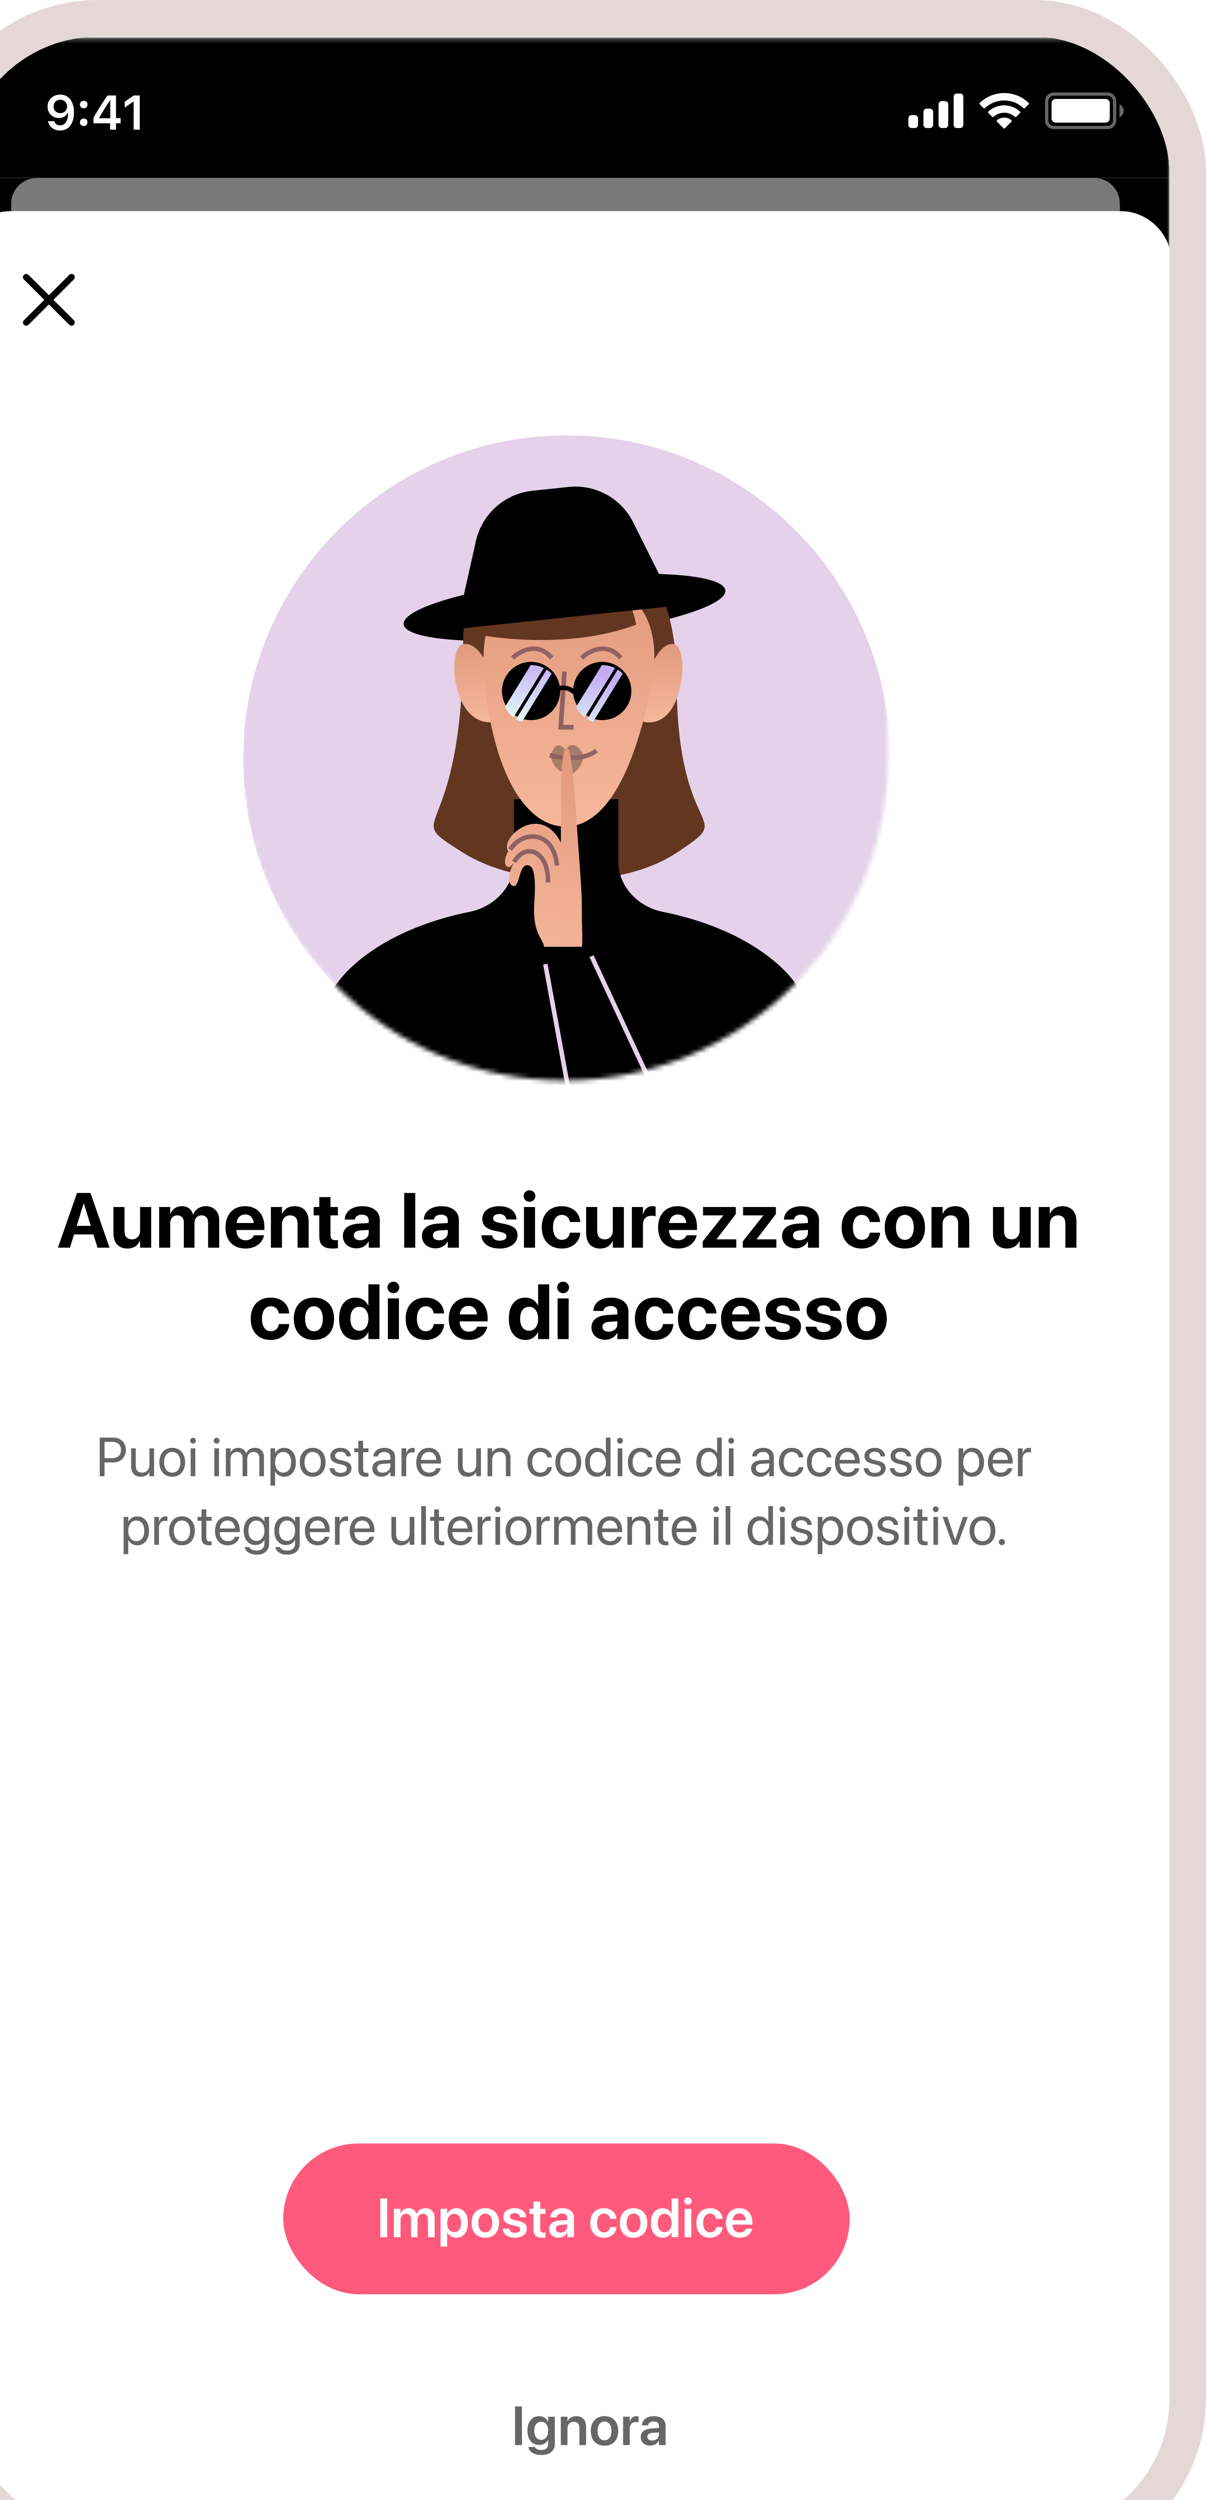 <?xml version="1.0" encoding="utf-8"?>
<svg xmlns="http://www.w3.org/2000/svg" fill="none" height="547" viewBox="0 0 264 547" width="264">
<g filter="url(#filter0_d_119_86664)">
<g clip-path="url(#clip0_119_86664)">
<rect fill="#F5F5F5" height="546.28" rx="29.457" width="264"/>
<mask height="576" id="mask0_119_86664" maskUnits="userSpaceOnUse" style="mask-type:luminance" width="267" x="-2" y="0">
<path d="M255.844 0.132H7.329C2.637 0.132 -1.167 3.936 -1.167 8.629V566.549C-1.167 571.242 2.637 575.045 7.329 575.045H255.844C260.537 575.045 264.341 571.242 264.341 566.549V8.629C264.341 3.936 260.537 0.132 255.844 0.132Z" fill="white"/>
</mask>
<g mask="url(#mask0_119_86664)">
<path d="M255.844 0.132H7.329C2.637 0.132 -1.167 3.936 -1.167 8.629V566.549C-1.167 571.242 2.637 575.045 7.329 575.045H255.844C260.537 575.045 264.341 571.242 264.341 566.549V8.629C264.341 3.936 260.537 0.132 255.844 0.132Z" fill="white"/>
<mask height="143" id="mask1_119_86664" maskUnits="userSpaceOnUse" style="mask-type:luminance" width="143" x="60" y="86">
<path d="M60.785 86.801H202.39V157.602C202.39 196.706 170.69 228.405 131.587 228.405C92.484 228.405 60.785 196.706 60.785 157.602V86.801Z" fill="white"/>
</mask>
<g mask="url(#mask1_119_86664)">
<path d="M132.043 228.86C171.146 228.86 202.845 197.161 202.845 158.058C202.845 118.955 171.146 87.256 132.043 87.256C92.94 87.256 61.241 118.955 61.241 158.058C61.241 197.161 92.94 228.86 132.043 228.86Z" fill="#E5D1EA"/>
<path d="M132.232 131.223C151.676 129.173 167.142 124.674 166.777 121.173C166.412 117.673 150.354 116.497 130.91 118.548C111.466 120.598 96 125.097 96.365 128.598C96.73 132.098 112.788 133.273 132.232 131.223Z" fill="black"/>
<path d="M109.387 132.215C109.387 178.236 94.872 169.387 109.386 178.591C121.069 186 143.372 186.991 156.115 178.591C169.922 169.49 156.115 176.821 156.115 140.711C156.115 121.739 148.084 107.833 134.334 107.833C116.113 107.833 109.386 121.224 109.387 132.215Z" fill="#633620"/>
<path d="M60.533 261.429C64.027 246.526 73.768 214.132 84.784 203.75C92.23 196.731 102.601 193.146 110.804 191.516C116.153 190.455 120.542 185.992 120.542 180.537V166.877H143.354V180.537C143.354 185.992 147.744 190.455 153.094 191.517C161.297 193.146 171.667 196.731 179.113 203.75C190.13 214.132 199.87 246.526 203.364 261.429" fill="black"/>
<path d="M109.234 132.995C112.002 132.235 114.281 136.228 115.074 138.319L116.805 149.916C106.853 151.818 105.772 133.946 109.234 132.995Z" fill="url(#paint0_linear_119_86664)"/>
<path d="M155.719 132.995C153.181 132.235 151.093 136.228 150.366 138.319L148.779 149.916C157.9 151.818 158.892 133.946 155.719 132.995Z" fill="url(#paint1_linear_119_86664)"/>
<path d="M113.889 137.462C113.005 120.401 126.331 118.188 133.104 119.213C147.462 118.114 152.984 128.228 150.775 140.761C149.018 150.732 143.707 172.861 131.78 172.861C122.241 172.861 114.993 158.789 113.889 137.462Z" fill="url(#paint2_linear_119_86664)"/>
<path d="M124.589 143.34C125.467 143.34 126.18 142.447 126.18 141.345C126.18 140.244 125.467 139.351 124.589 139.351C123.71 139.351 122.997 140.244 122.997 141.345C122.997 142.447 123.71 143.34 124.589 143.34Z" fill="black"/>
<path d="M139.706 143.34C140.585 143.34 141.297 142.447 141.297 141.345C141.297 140.244 140.585 139.351 139.706 139.351C138.827 139.351 138.114 140.244 138.114 141.345C138.114 142.447 138.827 143.34 139.706 143.34Z" fill="black"/>
<path d="M131.552 138.951L130.756 151.119H133.541" stroke="#906161" stroke-width="0.987"/>
<g opacity="0.3" style="mix-blend-mode:multiply">
<path d="M135.867 157.401C133.533 152.965 131.746 156.042 131.746 156.042C129.457 153.208 128.509 157.493 128.509 157.493C128.509 157.493 128.94 159.339 130.043 160.256C130.045 160.256 133.965 164.108 135.867 157.401Z" fill="black"/>
</g>
<path d="M128.357 157.254C130.53 157.873 135.612 158.541 138.564 156.255" stroke="#906161" stroke-width="0.987"/>
<path d="M120.213 135.959C121.804 134.429 125.742 132.288 128.766 135.959" stroke="#906161" stroke-width="0.987"/>
<path d="M135.331 135.959C136.922 134.429 140.861 132.288 143.885 135.959" stroke="#906161" stroke-width="0.987"/>
<path d="M147.268 128.675C131.337 134.693 112.219 130.799 112.219 130.799C112.219 130.799 111.192 119.369 122.841 115.576C138.062 110.62 145.498 119.47 147.268 128.675Z" fill="#633620"/>
<path d="M131.55 138.951L130.754 151.119H133.539" stroke="#906161" stroke-width="0.987"/>
<path clip-rule="evenodd" d="M124.256 149.562C127.775 149.562 130.628 146.709 130.628 143.19C130.628 139.67 127.775 136.818 124.256 136.818C120.736 136.818 117.884 139.67 117.884 143.19C117.884 146.709 120.736 149.562 124.256 149.562ZM139.832 149.562C143.351 149.562 146.204 146.709 146.204 143.19C146.204 139.67 143.351 136.818 139.832 136.818C136.313 136.818 133.459 139.67 133.459 143.19C133.459 146.709 136.313 149.562 139.832 149.562Z" fill="black" fill-rule="evenodd"/>
<path d="M128.505 143.898C129.377 142.829 131.729 141.334 134.168 143.898" stroke="black" stroke-width="0.987"/>
<path clip-rule="evenodd" d="M139.832 137.526C140.834 137.526 141.781 137.757 142.624 138.168L135.973 148.968C135.186 148.369 134.543 147.59 134.104 146.693L139.75 137.527C139.777 137.526 139.805 137.526 139.832 137.526ZM136.549 149.361C136.948 149.6 137.375 149.798 137.823 149.948L144.329 139.383C143.997 139.053 143.63 138.759 143.233 138.508L136.549 149.361ZM124.256 137.526C125.258 137.526 126.205 137.757 127.048 138.168L120.397 148.97C119.61 148.369 118.966 147.591 118.528 146.693L124.173 137.527C124.201 137.526 124.228 137.526 124.256 137.526ZM120.973 149.361C121.371 149.6 121.798 149.799 122.247 149.948L128.752 139.384C128.421 139.053 128.053 138.759 127.657 138.508L120.973 149.361Z" fill="url(#paint3_linear_119_86664)" fill-rule="evenodd"/>
<path d="M155.747 124.568L107.869 129.617L112.18 110.384C113.511 104.448 118.48 100.02 124.528 99.382L132.471 98.545C138.336 97.926 143.966 101.008 146.603 106.28L155.747 124.568Z" fill="black"/>
<path d="M127.085 199.157L135.366 199.156C135.584 198.503 135.366 195.016 135.366 190.221C135.366 186.883 134.872 181.178 134.494 175.759C133.737 164.906 133.168 155.159 131.987 155.569C130.571 156.062 130.785 167.941 130.785 176.363C126.208 167.427 117.277 175.403 119.238 178.236C118.402 179.819 118.232 181.434 119.238 181.722C119.587 181.821 119.992 181.398 120.439 180.806C119.372 182.939 118.957 185.433 120.328 185.862C121.862 186.342 121.499 180.605 123.811 181.376C125.774 182.03 124.9 188.95 124.9 191.183C124.9 196.502 126.956 197.53 127.085 199.157Z" fill="url(#paint4_linear_119_86664)"/>
<path d="M127.949 185.08C128.167 178.324 123.154 176.145 120.539 180.591" stroke="#906161" stroke-width="0.987"/>
<path d="M129.911 181.376C129.257 173.748 122.501 173.53 119.668 177.888" stroke="#906161" stroke-width="0.987"/>
<path d="M127.376 202.952L141.46 279.448" stroke="#E5D1EA" stroke-width="0.987"/>
<path d="M137.487 201.208L169.676 270.244" stroke="#E5D1EA" stroke-width="0.987"/>
</g>
<mask height="127" id="mask2_119_86664" maskUnits="userSpaceOnUse" style="mask-type:luminance" width="266" x="-1" y="449">
<path d="M264.618 449.283H-0.89V575.311H264.618V449.283Z" fill="white"/>
</mask>
<g mask="url(#mask2_119_86664)">
<g opacity="0.6" style="mix-blend-mode:darken">
<path d="M264.485 449.284H-0.89V575.498H264.485V449.284Z" fill="white"/>
</g>
</g>
<mask height="78" id="mask3_119_86664" maskUnits="userSpaceOnUse" style="mask-type:luminance" width="266" x="-1" y="0">
<path d="M264.617 0.133H-0.891V77.663H264.617V0.133Z" fill="white"/>
</mask>
<g mask="url(#mask3_119_86664)">
<g opacity="0.6" style="mix-blend-mode:darken">
<path d="M264.481 0.133H-0.891V78.525H264.481V0.133Z" fill="white"/>
</g>
<path clip-rule="evenodd" d="M13.242 52.147C13.519 51.871 13.967 51.871 14.244 52.147L18.699 56.603L23.155 52.147C23.431 51.871 23.88 51.871 24.156 52.147C24.433 52.424 24.433 52.872 24.156 53.149L19.701 57.604L24.156 62.06C24.433 62.336 24.433 62.785 24.156 63.061C23.88 63.337 23.431 63.337 23.155 63.061L18.699 58.605L14.244 63.061C13.967 63.337 13.519 63.337 13.242 63.061C12.966 62.785 12.966 62.336 13.242 62.06L17.698 57.604L13.242 53.149C12.966 52.872 12.966 52.424 13.242 52.147Z" fill="black" fill-rule="evenodd"/>
<path d="M-0.891 30.935H264.484V52.646C264.484 49.722 264.484 48.26 264.215 47.049C263.262 42.75 259.906 39.393 255.607 38.44C254.396 38.172 252.934 38.172 250.009 38.172H13.584C10.659 38.172 9.197 38.172 7.986 38.44C3.688 39.393 0.331 42.75 -0.622 47.049C-0.891 48.26 -0.891 49.722 -0.891 52.646V30.935Z" fill="black"/>
<path d="M10.438 38.486C10.438 36.731 10.438 35.853 10.631 35.133C11.155 33.178 12.682 31.651 14.637 31.127C15.357 30.935 16.235 30.935 17.99 30.935H245.605C247.36 30.935 248.237 30.935 248.957 31.127C250.912 31.651 252.44 33.178 252.963 35.133C253.156 35.853 253.156 36.731 253.156 38.486H10.438Z" fill="#F2F2F2" opacity="0.5"/>
<path d="M264.617 0.133H-0.891V30.934H264.617V0.133Z" fill="black"/>
<path d="M21.154 20.554C20.47 20.554 19.887 20.369 19.407 19.999C18.926 19.626 18.63 19.132 18.52 18.516H19.852C19.939 18.8 20.098 19.024 20.33 19.191C20.565 19.353 20.843 19.434 21.164 19.434C21.711 19.434 22.138 19.194 22.445 18.713C22.753 18.229 22.907 17.559 22.907 16.701H22.86H22.834H22.819C22.642 17.057 22.385 17.334 22.046 17.531C21.707 17.725 21.318 17.821 20.879 17.821C20.167 17.821 19.578 17.586 19.111 17.116C18.648 16.646 18.416 16.051 18.416 15.332C18.416 14.565 18.675 13.936 19.194 13.445C19.716 12.95 20.383 12.703 21.196 12.703C21.742 12.703 22.226 12.829 22.648 13.082C23.069 13.334 23.406 13.7 23.659 14.181C24.011 14.807 24.188 15.595 24.188 16.546C24.188 17.804 23.92 18.788 23.384 19.496C22.848 20.202 22.105 20.554 21.154 20.554ZM20.143 16.349C20.419 16.622 20.772 16.758 21.201 16.758C21.629 16.758 21.984 16.622 22.264 16.349C22.544 16.076 22.684 15.73 22.684 15.312C22.684 14.89 22.542 14.535 22.259 14.248C21.975 13.961 21.624 13.818 21.206 13.818C20.788 13.818 20.437 13.96 20.153 14.243C19.87 14.523 19.728 14.873 19.728 15.291C19.728 15.72 19.866 16.072 20.143 16.349ZM26.324 19.579C26.082 19.579 25.884 19.502 25.728 19.346C25.573 19.191 25.495 18.995 25.495 18.76C25.495 18.521 25.573 18.326 25.728 18.174C25.884 18.018 26.082 17.941 26.324 17.941C26.57 17.941 26.769 18.018 26.921 18.174C27.076 18.326 27.154 18.521 27.154 18.76C27.154 18.995 27.076 19.191 26.921 19.346C26.769 19.502 26.57 19.579 26.324 19.579ZM26.324 15.69C26.082 15.69 25.884 15.614 25.728 15.462C25.573 15.306 25.495 15.111 25.495 14.876C25.495 14.637 25.573 14.442 25.728 14.29C25.884 14.134 26.082 14.057 26.324 14.057C26.57 14.057 26.769 14.134 26.921 14.29C27.076 14.442 27.154 14.637 27.154 14.876C27.154 15.111 27.076 15.306 26.921 15.462C26.769 15.614 26.57 15.69 26.324 15.69ZM32.112 20.373V18.978H28.456V17.785C29.064 16.665 30.081 15.033 31.505 12.89H33.393V17.847H34.404V18.978H33.393V20.373H32.112ZM29.695 17.801V17.878H32.133V13.979H32.06C31.251 15.175 30.463 16.449 29.695 17.801ZM37.256 20.373V14.238H37.168L35.306 15.545V14.259L37.261 12.89H38.594V20.373H37.256Z" fill="white"/>
<path clip-rule="evenodd" d="M218.172 12.465H217.463C217.072 12.465 216.755 12.782 216.755 13.173V19.309C216.755 19.701 217.072 20.017 217.463 20.017H218.172C218.562 20.017 218.879 19.701 218.879 19.309V13.173C218.879 12.782 218.562 12.465 218.172 12.465ZM214.16 14.117H214.868C215.258 14.117 215.575 14.434 215.575 14.825V19.309C215.575 19.7 215.258 20.017 214.868 20.017H214.16C213.768 20.017 213.451 19.7 213.451 19.309V14.825C213.451 14.434 213.768 14.117 214.16 14.117ZM211.562 15.77H210.855C210.464 15.77 210.146 16.087 210.146 16.478V19.31C210.146 19.701 210.464 20.018 210.855 20.018H211.562C211.954 20.018 212.271 19.701 212.271 19.31V16.478C212.271 16.087 211.954 15.77 211.562 15.77ZM208.259 17.186H207.551C207.16 17.186 206.843 17.503 206.843 17.894V19.31C206.843 19.701 207.16 20.018 207.551 20.018H208.259C208.65 20.018 208.967 19.701 208.967 19.31V17.894C208.967 17.503 208.65 17.186 208.259 17.186Z" fill="white" fill-rule="evenodd"/>
<path clip-rule="evenodd" d="M227.827 13.973C229.396 13.973 230.905 14.576 232.042 15.657C232.128 15.74 232.264 15.739 232.349 15.654L233.167 14.828C233.21 14.785 233.234 14.727 233.234 14.666C233.233 14.606 233.209 14.548 233.165 14.505C230.181 11.645 225.473 11.645 222.488 14.505C222.445 14.548 222.421 14.606 222.42 14.666C222.42 14.727 222.444 14.785 222.486 14.828L223.305 15.654C223.39 15.739 223.526 15.74 223.612 15.657C224.749 14.576 226.258 13.973 227.827 13.973ZM227.826 16.66C228.689 16.66 229.52 16.981 230.159 17.559C230.245 17.641 230.381 17.64 230.466 17.555L231.283 16.729C231.326 16.686 231.35 16.627 231.35 16.566C231.349 16.505 231.324 16.447 231.28 16.404C229.334 14.594 226.321 14.594 224.375 16.404C224.33 16.447 224.306 16.505 224.306 16.566C224.305 16.627 224.328 16.686 224.372 16.729L225.189 17.555C225.273 17.64 225.41 17.641 225.496 17.559C226.135 16.981 226.965 16.661 227.826 16.66ZM229.463 18.468C229.465 18.529 229.44 18.588 229.397 18.631L227.983 20.059C227.942 20.101 227.885 20.124 227.826 20.124C227.767 20.124 227.711 20.101 227.669 20.059L226.254 18.631C226.211 18.588 226.187 18.529 226.188 18.468C226.189 18.407 226.216 18.349 226.262 18.308C227.164 17.544 228.487 17.544 229.391 18.308C229.436 18.349 229.462 18.407 229.463 18.468Z" fill="white" fill-rule="evenodd"/>
<path clip-rule="evenodd" d="M238.66 12.938H250.46C251.112 12.938 251.641 13.466 251.641 14.118V18.366C251.641 19.018 251.112 19.546 250.46 19.546H238.66C238.009 19.546 237.48 19.018 237.48 18.366V14.118C237.48 13.466 238.009 12.938 238.66 12.938ZM236.772 14.118C236.772 13.075 237.617 12.23 238.66 12.23H250.46C251.503 12.23 252.349 13.075 252.349 14.118V18.366C252.349 19.409 251.503 20.254 250.46 20.254H238.66C237.617 20.254 236.772 19.409 236.772 18.366V14.118ZM253.997 16.243C253.997 16.861 253.627 17.419 253.058 17.659V14.827C253.627 15.066 253.997 15.624 253.997 16.243Z" fill="white" fill-rule="evenodd" opacity="0.4"/>
<path d="M238.189 14.589C238.189 14.068 238.612 13.646 239.133 13.646H249.989C250.511 13.646 250.933 14.068 250.933 14.589V17.894C250.933 18.415 250.511 18.838 249.989 18.838H239.133C238.612 18.838 238.189 18.415 238.189 17.894V14.589Z" fill="white"/>
</g>
</g>
<path d="M20.676 265L24.86 253.022H27.807L31.982 265H29.351L28.446 262.095H24.212L23.308 265H20.676ZM26.304 255.346L24.793 260.219H27.865L26.354 255.346H26.304ZM35.904 265.183C33.945 265.183 32.833 263.929 32.833 261.846V256.102H35.256V261.339C35.256 262.501 35.804 263.174 36.892 263.174C37.979 263.174 38.668 262.377 38.668 261.215V256.102H41.092V265H38.668V263.531H38.618C38.162 264.552 37.248 265.183 35.904 265.183ZM42.839 265V256.102H45.263V257.596H45.313C45.678 256.583 46.608 255.919 47.803 255.919C49.048 255.919 49.953 256.583 50.252 257.753H50.301C50.7 256.633 51.762 255.919 53.066 255.919C54.809 255.919 55.979 257.123 55.979 258.916V265H53.555V259.521C53.555 258.492 53.041 257.928 52.103 257.928C51.181 257.928 50.575 258.6 50.575 259.588V265H48.243V259.447C48.243 258.492 47.703 257.928 46.807 257.928C45.885 257.928 45.263 258.625 45.263 259.629V265H42.839ZM61.736 265.183C59.013 265.183 57.361 263.415 57.361 260.567V260.559C57.361 257.729 59.029 255.919 61.636 255.919C64.242 255.919 65.878 257.687 65.878 260.376V261.124H59.752C59.776 262.543 60.548 263.373 61.785 263.373C62.781 263.373 63.387 262.825 63.562 262.327L63.578 262.277H65.803L65.778 262.369C65.504 263.68 64.275 265.183 61.736 265.183ZM61.677 257.729C60.681 257.729 59.934 258.393 59.776 259.596H63.553C63.404 258.368 62.682 257.729 61.677 257.729ZM67.301 265V256.102H69.725V257.562H69.775C70.231 256.542 71.144 255.919 72.489 255.919C74.448 255.919 75.56 257.172 75.56 259.256V265H73.136V259.754C73.136 258.592 72.589 257.928 71.501 257.928C70.414 257.928 69.725 258.725 69.725 259.887V265H67.301ZM80.802 265.183C78.826 265.183 77.897 264.419 77.897 262.51V257.928H76.66V256.102H77.897V253.927H80.346V256.102H81.972V257.928H80.346V262.244C80.346 263.074 80.719 263.356 81.45 263.356C81.665 263.356 81.823 263.332 81.972 263.315V265.091C81.699 265.133 81.308 265.183 80.802 265.183ZM86.044 265.141C84.259 265.141 83.056 264.021 83.056 262.452V262.435C83.056 260.816 84.309 259.87 86.517 259.729L88.717 259.596V259.048C88.717 258.26 88.202 257.77 87.256 257.77C86.351 257.77 85.803 258.193 85.687 258.766L85.67 258.841H83.454L83.462 258.741C83.595 257.098 85.006 255.919 87.355 255.919C89.655 255.919 91.141 257.106 91.141 258.899V265H88.717V263.672H88.667C88.161 264.585 87.214 265.141 86.044 265.141ZM85.454 262.327C85.454 262.983 85.994 263.373 86.832 263.373C87.92 263.373 88.717 262.676 88.717 261.746V261.107L86.882 261.223C85.944 261.281 85.454 261.68 85.454 262.311V262.327ZM96.478 265V253.022H98.901V265H96.478ZM103.355 265.141C101.57 265.141 100.366 264.021 100.366 262.452V262.435C100.366 260.816 101.62 259.87 103.828 259.729L106.027 259.596V259.048C106.027 258.26 105.513 257.77 104.567 257.77C103.662 257.77 103.114 258.193 102.998 258.766L102.981 258.841H100.765L100.773 258.741C100.906 257.098 102.317 255.919 104.666 255.919C106.965 255.919 108.451 257.106 108.451 258.899V265H106.027V263.672H105.978C105.471 264.585 104.525 265.141 103.355 265.141ZM102.765 262.327C102.765 262.983 103.305 263.373 104.143 263.373C105.231 263.373 106.027 262.676 106.027 261.746V261.107L104.193 261.223C103.255 261.281 102.765 261.68 102.765 262.311V262.327ZM117.391 265.183C114.926 265.183 113.556 264.045 113.365 262.36L113.357 262.286H115.722L115.739 262.36C115.897 263.058 116.42 263.464 117.391 263.464C118.304 263.464 118.86 263.107 118.86 262.535V262.526C118.86 262.053 118.561 261.779 117.69 261.588L116.179 261.273C114.452 260.908 113.581 260.044 113.581 258.716V258.708C113.581 257.015 115.042 255.919 117.308 255.919C119.674 255.919 120.993 257.172 121.052 258.733V258.816H118.819L118.81 258.75C118.727 258.11 118.204 257.629 117.308 257.629C116.47 257.629 115.947 258.002 115.947 258.575V258.583C115.947 259.04 116.254 259.339 117.15 259.53L118.661 259.854C120.52 260.244 121.284 260.974 121.284 262.286V262.294C121.284 264.037 119.682 265.183 117.391 265.183ZM123.911 254.956C123.181 254.956 122.616 254.383 122.616 253.694C122.616 253.005 123.181 252.433 123.911 252.433C124.641 252.433 125.206 253.005 125.206 253.694C125.206 254.383 124.641 254.956 123.911 254.956ZM122.699 265V256.102H125.123V265H122.699ZM130.987 265.183C128.273 265.183 126.596 263.415 126.596 260.542V260.534C126.596 257.687 128.298 255.919 130.962 255.919C133.378 255.919 134.914 257.405 135.005 259.331V259.389H132.755L132.739 259.314C132.589 258.467 132 257.82 130.996 257.82C129.809 257.82 129.061 258.841 129.061 260.542V260.551C129.061 262.294 129.809 263.282 131.004 263.282C131.975 263.282 132.581 262.684 132.747 261.788L132.755 261.713H135.013V261.763C134.897 263.705 133.361 265.183 130.987 265.183ZM139.383 265.183C137.424 265.183 136.312 263.929 136.312 261.846V256.102H138.736V261.339C138.736 262.501 139.284 263.174 140.371 263.174C141.459 263.174 142.147 262.377 142.147 261.215V256.102H144.571V265H142.147V263.531H142.098C141.641 264.552 140.728 265.183 139.383 265.183ZM146.318 265V256.102H148.742V257.654H148.792C149.058 256.558 149.78 255.919 150.818 255.919C151.083 255.919 151.332 255.96 151.515 256.01V258.144C151.316 258.061 150.984 258.011 150.635 258.011C149.44 258.011 148.742 258.725 148.742 260.02V265H146.318ZM156.433 265.183C153.71 265.183 152.058 263.415 152.058 260.567V260.559C152.058 257.729 153.727 255.919 156.333 255.919C158.94 255.919 160.575 257.687 160.575 260.376V261.124H154.449C154.474 262.543 155.246 263.373 156.483 263.373C157.479 263.373 158.085 262.825 158.259 262.327L158.276 262.277H160.5L160.475 262.369C160.201 263.68 158.973 265.183 156.433 265.183ZM156.375 257.729C155.379 257.729 154.632 258.393 154.474 259.596H158.251C158.101 258.368 157.379 257.729 156.375 257.729ZM161.832 265V263.622L166.306 257.969V257.928H161.899V256.102H169.079V257.637L164.87 263.124V263.174H169.178V265H161.832ZM170.602 265V263.622L175.076 257.969V257.928H170.668V256.102H177.848V257.637L173.64 263.124V263.174H177.948V265H170.602ZM182.185 265.141C180.401 265.141 179.197 264.021 179.197 262.452V262.435C179.197 260.816 180.451 259.87 182.659 259.729L184.858 259.596V259.048C184.858 258.26 184.344 257.77 183.397 257.77C182.493 257.77 181.945 258.193 181.829 258.766L181.812 258.841H179.596L179.604 258.741C179.737 257.098 181.148 255.919 183.497 255.919C185.796 255.919 187.282 257.106 187.282 258.899V265H184.858V263.672H184.809C184.302 264.585 183.356 265.141 182.185 265.141ZM181.596 262.327C181.596 262.983 182.136 263.373 182.974 263.373C184.061 263.373 184.858 262.676 184.858 261.746V261.107L183.024 261.223C182.086 261.281 181.596 261.68 181.596 262.311V262.327ZM196.629 265.183C193.914 265.183 192.237 263.415 192.237 260.542V260.534C192.237 257.687 193.939 255.919 196.604 255.919C199.019 255.919 200.555 257.405 200.646 259.331V259.389H198.397L198.38 259.314C198.231 258.467 197.641 257.82 196.637 257.82C195.45 257.82 194.703 258.841 194.703 260.542V260.551C194.703 262.294 195.45 263.282 196.645 263.282C197.616 263.282 198.222 262.684 198.388 261.788L198.397 261.713H200.654V261.763C200.538 263.705 199.003 265.183 196.629 265.183ZM206.079 265.183C203.373 265.183 201.671 263.448 201.671 260.551V260.534C201.671 257.67 203.414 255.919 206.07 255.919C208.735 255.919 210.487 257.654 210.487 260.534V260.551C210.487 263.456 208.768 265.183 206.079 265.183ZM206.087 263.282C207.266 263.282 208.021 262.286 208.021 260.551V260.534C208.021 258.816 207.249 257.82 206.07 257.82C204.9 257.82 204.136 258.816 204.136 260.534V260.551C204.136 262.294 204.892 263.282 206.087 263.282ZM211.91 265V256.102H214.334V257.562H214.384C214.84 256.542 215.753 255.919 217.098 255.919C219.057 255.919 220.169 257.172 220.169 259.256V265H217.745V259.754C217.745 258.592 217.198 257.928 216.11 257.928C215.023 257.928 214.334 258.725 214.334 259.887V265H211.91ZM228.445 265.183C226.486 265.183 225.373 263.929 225.373 261.846V256.102H227.797V261.339C227.797 262.501 228.345 263.174 229.433 263.174C230.52 263.174 231.209 262.377 231.209 261.215V256.102H233.633V265H231.209V263.531H231.159C230.703 264.552 229.789 265.183 228.445 265.183ZM235.38 265V256.102H237.804V257.562H237.854C238.31 256.542 239.223 255.919 240.568 255.919C242.527 255.919 243.639 257.172 243.639 259.256V265H241.215V259.754C241.215 258.592 240.667 257.928 239.58 257.928C238.493 257.928 237.804 258.725 237.804 259.887V265H235.38ZM67.274 285.183C64.559 285.183 62.883 283.415 62.883 280.542V280.534C62.883 277.687 64.584 275.919 67.249 275.919C69.664 275.919 71.2 277.405 71.291 279.331V279.389H69.042L69.025 279.314C68.876 278.467 68.287 277.82 67.282 277.82C66.095 277.82 65.348 278.841 65.348 280.542V280.551C65.348 282.294 66.095 283.282 67.29 283.282C68.262 283.282 68.868 282.684 69.034 281.788L69.042 281.713H71.3V281.763C71.183 283.705 69.648 285.183 67.274 285.183ZM76.724 285.183C74.018 285.183 72.316 283.448 72.316 280.551V280.534C72.316 277.67 74.059 275.919 76.716 275.919C79.38 275.919 81.132 277.654 81.132 280.534V280.551C81.132 283.456 79.413 285.183 76.724 285.183ZM76.732 283.282C77.911 283.282 78.666 282.286 78.666 280.551V280.534C78.666 278.816 77.894 277.82 76.716 277.82C75.545 277.82 74.782 278.816 74.782 280.534V280.551C74.782 282.294 75.537 283.282 76.732 283.282ZM85.851 285.183C83.609 285.183 82.231 283.439 82.231 280.551V280.542C82.231 277.646 83.609 275.919 85.851 275.919C87.112 275.919 88.108 276.566 88.59 277.646H88.64V273.022H91.064V285H88.64V283.481H88.59C88.117 284.535 87.137 285.183 85.851 285.183ZM86.664 283.174C87.843 283.174 88.648 282.161 88.648 280.551V280.542C88.648 278.94 87.835 277.928 86.664 277.928C85.46 277.928 84.697 278.916 84.697 280.542V280.551C84.697 282.169 85.452 283.174 86.664 283.174ZM94.114 274.956C93.383 274.956 92.819 274.383 92.819 273.694C92.819 273.005 93.383 272.433 94.114 272.433C94.844 272.433 95.409 273.005 95.409 273.694C95.409 274.383 94.844 274.956 94.114 274.956ZM92.902 285V276.102H95.326V285H92.902ZM101.19 285.183C98.476 285.183 96.799 283.415 96.799 280.542V280.534C96.799 277.687 98.501 275.919 101.165 275.919C103.581 275.919 105.116 277.405 105.208 279.331V279.389H102.958L102.942 279.314C102.792 278.467 102.203 277.82 101.198 277.82C100.011 277.82 99.264 278.841 99.264 280.542V280.551C99.264 282.294 100.011 283.282 101.207 283.282C102.178 283.282 102.784 282.684 102.95 281.788L102.958 281.713H105.216V281.763C105.1 283.705 103.564 285.183 101.19 285.183ZM110.607 285.183C107.885 285.183 106.233 283.415 106.233 280.567V280.559C106.233 277.729 107.901 275.919 110.508 275.919C113.114 275.919 114.749 277.687 114.749 280.376V281.124H108.623C108.648 282.543 109.42 283.373 110.657 283.373C111.653 283.373 112.259 282.825 112.433 282.327L112.45 282.277H114.675L114.65 282.369C114.376 283.68 113.147 285.183 110.607 285.183ZM110.549 277.729C109.553 277.729 108.806 278.393 108.648 279.596H112.425C112.276 278.368 111.553 277.729 110.549 277.729ZM123.008 285.183C120.767 285.183 119.389 283.439 119.389 280.551V280.542C119.389 277.646 120.767 275.919 123.008 275.919C124.27 275.919 125.266 276.566 125.747 277.646H125.797V273.022H128.221V285H125.797V283.481H125.747C125.274 284.535 124.295 285.183 123.008 285.183ZM123.822 283.174C125 283.174 125.806 282.161 125.806 280.551V280.542C125.806 278.94 124.992 277.928 123.822 277.928C122.618 277.928 121.854 278.916 121.854 280.542V280.551C121.854 282.169 122.61 283.174 123.822 283.174ZM131.271 274.956C130.541 274.956 129.977 274.383 129.977 273.694C129.977 273.005 130.541 272.433 131.271 272.433C132.002 272.433 132.566 273.005 132.566 273.694C132.566 274.383 132.002 274.956 131.271 274.956ZM130.06 285V276.102H132.483V285H130.06ZM140.468 285.141C138.684 285.141 137.48 284.021 137.48 282.452V282.435C137.48 280.816 138.734 279.87 140.942 279.729L143.141 279.596V279.048C143.141 278.26 142.627 277.77 141.68 277.77C140.776 277.77 140.228 278.193 140.111 278.766L140.095 278.841H137.879L137.887 278.741C138.02 277.098 139.431 275.919 141.78 275.919C144.079 275.919 145.565 277.106 145.565 278.899V285H143.141V283.672H143.091C142.585 284.585 141.639 285.141 140.468 285.141ZM139.879 282.327C139.879 282.983 140.419 283.373 141.257 283.373C142.344 283.373 143.141 282.676 143.141 281.746V281.107L141.307 281.223C140.369 281.281 139.879 281.68 139.879 282.311V282.327ZM151.371 285.183C148.657 285.183 146.98 283.415 146.98 280.542V280.534C146.98 277.687 148.682 275.919 151.346 275.919C153.762 275.919 155.298 277.405 155.389 279.331V279.389H153.139L153.123 279.314C152.973 278.467 152.384 277.82 151.38 277.82C150.193 277.82 149.446 278.841 149.446 280.542V280.551C149.446 282.294 150.193 283.282 151.388 283.282C152.359 283.282 152.965 282.684 153.131 281.788L153.139 281.713H155.397V281.763C155.281 283.705 153.745 285.183 151.371 285.183ZM160.805 285.183C158.091 285.183 156.414 283.415 156.414 280.542V280.534C156.414 277.687 158.116 275.919 160.78 275.919C163.196 275.919 164.731 277.405 164.823 279.331V279.389H162.573L162.556 279.314C162.407 278.467 161.818 277.82 160.813 277.82C159.626 277.82 158.879 278.841 158.879 280.542V280.551C158.879 282.294 159.626 283.282 160.822 283.282C161.793 283.282 162.399 282.684 162.565 281.788L162.573 281.713H164.831V281.763C164.715 283.705 163.179 285.183 160.805 285.183ZM170.222 285.183C167.499 285.183 165.848 283.415 165.848 280.567V280.559C165.848 277.729 167.516 275.919 170.122 275.919C172.729 275.919 174.364 277.687 174.364 280.376V281.124H168.238C168.263 282.543 169.035 283.373 170.272 283.373C171.268 283.373 171.874 282.825 172.048 282.327L172.065 282.277H174.289L174.265 282.369C173.991 283.68 172.762 285.183 170.222 285.183ZM170.164 277.729C169.168 277.729 168.421 278.393 168.263 279.596H172.04C171.891 278.368 171.168 277.729 170.164 277.729ZM179.448 285.183C176.983 285.183 175.613 284.045 175.422 282.36L175.414 282.286H177.78L177.796 282.36C177.954 283.058 178.477 283.464 179.448 283.464C180.361 283.464 180.917 283.107 180.917 282.535V282.526C180.917 282.053 180.619 281.779 179.747 281.588L178.236 281.273C176.51 280.908 175.638 280.044 175.638 278.716V278.708C175.638 277.015 177.099 275.919 179.365 275.919C181.731 275.919 183.051 277.172 183.109 278.733V278.816H180.876L180.868 278.75C180.785 278.11 180.262 277.629 179.365 277.629C178.527 277.629 178.004 278.002 178.004 278.575V278.583C178.004 279.04 178.311 279.339 179.207 279.53L180.718 279.854C182.578 280.244 183.341 280.974 183.341 282.286V282.294C183.341 284.037 181.739 285.183 179.448 285.183ZM188.367 285.183C185.902 285.183 184.532 284.045 184.341 282.36L184.333 282.286H186.699L186.715 282.36C186.873 283.058 187.396 283.464 188.367 283.464C189.28 283.464 189.836 283.107 189.836 282.535V282.526C189.836 282.053 189.538 281.779 188.666 281.588L187.155 281.273C185.429 280.908 184.557 280.044 184.557 278.716V278.708C184.557 277.015 186.018 275.919 188.284 275.919C190.65 275.919 191.97 277.172 192.028 278.733V278.816H189.795L189.787 278.75C189.704 278.11 189.181 277.629 188.284 277.629C187.446 277.629 186.923 278.002 186.923 278.575V278.583C186.923 279.04 187.23 279.339 188.127 279.53L189.637 279.854C191.497 280.244 192.26 280.974 192.26 282.286V282.294C192.26 284.037 190.658 285.183 188.367 285.183ZM197.71 285.183C195.004 285.183 193.302 283.448 193.302 280.551V280.534C193.302 277.67 195.045 275.919 197.701 275.919C200.366 275.919 202.117 277.654 202.117 280.534V280.551C202.117 283.456 200.399 285.183 197.71 285.183ZM197.718 283.282C198.897 283.282 199.652 282.286 199.652 280.551V280.534C199.652 278.816 198.88 277.82 197.701 277.82C196.531 277.82 195.767 278.816 195.767 280.534V280.551C195.767 282.294 196.523 283.282 197.718 283.282Z" fill="black"/>
<path d="M29.832 315V306.545H32.844C34.431 306.545 35.556 307.641 35.556 309.246V309.258C35.556 310.863 34.431 311.982 32.844 311.982H30.887V315H29.832ZM32.574 307.482H30.887V311.045H32.574C33.781 311.045 34.478 310.383 34.478 309.27V309.258C34.478 308.145 33.781 307.482 32.574 307.482ZM38.811 315.117C37.475 315.117 36.702 314.25 36.702 312.861V308.906H37.721V312.68C37.721 313.67 38.184 314.215 39.122 314.215C40.083 314.215 40.71 313.529 40.71 312.492V308.906H41.729V315H40.71V314.133H40.686C40.358 314.701 39.737 315.117 38.811 315.117ZM45.705 315.117C44.011 315.117 42.88 313.893 42.88 311.953V311.941C42.88 310.002 44.017 308.789 45.699 308.789C47.38 308.789 48.523 309.996 48.523 311.941V311.953C48.523 313.898 47.386 315.117 45.705 315.117ZM45.711 314.215C46.783 314.215 47.48 313.383 47.48 311.953V311.941C47.48 310.512 46.777 309.691 45.699 309.691C44.638 309.691 43.923 310.518 43.923 311.941V311.953C43.923 313.389 44.632 314.215 45.711 314.215ZM50.248 307.875C49.897 307.875 49.61 307.588 49.61 307.236C49.61 306.879 49.897 306.598 50.248 306.598C50.606 306.598 50.887 306.879 50.887 307.236C50.887 307.588 50.606 307.875 50.248 307.875ZM49.739 315V308.906H50.758V315H49.739ZM55.422 307.875C55.071 307.875 54.783 307.588 54.783 307.236C54.783 306.879 55.071 306.598 55.422 306.598C55.779 306.598 56.061 306.879 56.061 307.236C56.061 307.588 55.779 307.875 55.422 307.875ZM54.912 315V308.906H55.932V315H54.912ZM57.441 315V308.906H58.46V309.797H58.483C58.759 309.193 59.368 308.789 60.153 308.789C60.986 308.789 61.601 309.217 61.864 309.961H61.888C62.228 309.229 62.943 308.789 63.798 308.789C65.005 308.789 65.784 309.58 65.784 310.793V315H64.765V311.027C64.765 310.189 64.302 309.691 63.499 309.691C62.691 309.691 62.122 310.295 62.122 311.127V315H61.103V310.916C61.103 310.178 60.611 309.691 59.855 309.691C59.046 309.691 58.46 310.33 58.46 311.18V315H57.441ZM67.205 317.051V308.906H68.225V309.938H68.248C68.629 309.229 69.309 308.789 70.182 308.789C71.74 308.789 72.772 310.031 72.772 311.953V311.959C72.772 313.881 71.728 315.117 70.199 315.117C69.338 315.117 68.629 314.684 68.248 313.98H68.225V317.051H67.205ZM69.982 314.215C71.061 314.215 71.728 313.348 71.728 311.959V311.953C71.728 310.553 71.061 309.691 69.982 309.691C68.951 309.691 68.219 310.588 68.219 311.953V311.959C68.219 313.318 68.957 314.215 69.982 314.215ZM76.448 315.117C74.755 315.117 73.624 313.893 73.624 311.953V311.941C73.624 310.002 74.761 308.789 76.442 308.789C78.124 308.789 79.266 309.996 79.266 311.941V311.953C79.266 313.898 78.13 315.117 76.448 315.117ZM76.454 314.215C77.526 314.215 78.224 313.383 78.224 311.953V311.941C78.224 310.512 77.52 309.691 76.442 309.691C75.382 309.691 74.667 310.518 74.667 311.941V311.953C74.667 313.389 75.376 314.215 76.454 314.215ZM82.58 315.117C81.144 315.117 80.277 314.385 80.154 313.295L80.148 313.242H81.168L81.18 313.301C81.302 313.91 81.754 314.268 82.586 314.268C83.412 314.268 83.904 313.922 83.904 313.371V313.365C83.904 312.926 83.676 312.68 82.984 312.51L82.017 312.275C80.869 312 80.312 311.467 80.312 310.588V310.582C80.312 309.533 81.232 308.789 82.551 308.789C83.886 308.789 84.736 309.568 84.812 310.588L84.818 310.664H83.846L83.84 310.623C83.758 310.031 83.306 309.639 82.551 309.639C81.812 309.639 81.355 309.996 81.355 310.535V310.541C81.355 310.957 81.631 311.244 82.305 311.408L83.271 311.643C84.502 311.941 84.947 312.428 84.947 313.295V313.301C84.947 314.367 83.939 315.117 82.58 315.117ZM88.108 315.117C86.989 315.117 86.438 314.613 86.438 313.447V309.75H85.547V308.906H86.438V307.26H87.493V308.906H88.653V309.75H87.493V313.441C87.493 314.092 87.78 314.273 88.325 314.273C88.448 314.273 88.565 314.256 88.653 314.25V315.076C88.524 315.094 88.307 315.117 88.108 315.117ZM91.533 315.117C90.32 315.117 89.505 314.385 89.505 313.277V313.266C89.505 312.229 90.314 311.578 91.714 311.496L93.46 311.396V310.887C93.46 310.143 92.974 309.691 92.124 309.691C91.339 309.691 90.847 310.066 90.73 310.611L90.718 310.664H89.734L89.74 310.6C89.828 309.598 90.701 308.789 92.136 308.789C93.578 308.789 94.48 309.568 94.48 310.787V315H93.46V314.01H93.437C93.08 314.678 92.347 315.117 91.533 315.117ZM90.548 313.277C90.548 313.863 91.029 314.232 91.761 314.232C92.722 314.232 93.46 313.57 93.46 312.686V312.188L91.832 312.287C91.017 312.334 90.548 312.697 90.548 313.266V313.277ZM95.895 315V308.906H96.915V309.938H96.938C97.143 309.234 97.67 308.789 98.356 308.789C98.532 308.789 98.684 308.818 98.766 308.83V309.82C98.684 309.791 98.467 309.762 98.221 309.762C97.43 309.762 96.915 310.312 96.915 311.238V315H95.895ZM101.933 315.117C100.181 315.117 99.126 313.893 99.126 311.977V311.971C99.126 310.084 100.204 308.789 101.868 308.789C103.533 308.789 104.546 310.025 104.546 311.854V312.229H100.158C100.181 313.482 100.872 314.215 101.956 314.215C102.73 314.215 103.275 313.828 103.45 313.307L103.468 313.254H104.47L104.458 313.312C104.259 314.32 103.263 315.117 101.933 315.117ZM101.863 309.691C100.978 309.691 100.286 310.295 100.175 311.432H103.509C103.409 310.248 102.753 309.691 101.863 309.691ZM110.358 315.117C109.023 315.117 108.249 314.25 108.249 312.861V308.906H109.269V312.68C109.269 313.67 109.731 314.215 110.669 314.215C111.63 314.215 112.257 313.529 112.257 312.492V308.906H113.276V315H112.257V314.133H112.233C111.905 314.701 111.284 315.117 110.358 315.117ZM114.726 315V308.906H115.746V309.773H115.769C116.098 309.205 116.719 308.789 117.644 308.789C118.98 308.789 119.754 309.656 119.754 311.045V315H118.734V311.227C118.734 310.236 118.271 309.691 117.334 309.691C116.373 309.691 115.746 310.377 115.746 311.414V315H114.726ZM126.281 315.117C124.552 315.117 123.457 313.887 123.457 311.947V311.941C123.457 310.02 124.576 308.789 126.269 308.789C127.787 308.789 128.683 309.797 128.812 310.84L128.818 310.887H127.822L127.81 310.84C127.658 310.23 127.166 309.691 126.269 309.691C125.209 309.691 124.5 310.57 124.5 311.953V311.959C124.5 313.377 125.226 314.215 126.281 314.215C127.113 314.215 127.646 313.746 127.816 313.066L127.828 313.02H128.83L128.824 313.061C128.66 314.221 127.658 315.117 126.281 315.117ZM132.413 315.117C130.719 315.117 129.588 313.893 129.588 311.953V311.941C129.588 310.002 130.725 308.789 132.407 308.789C134.088 308.789 135.231 309.996 135.231 311.941V311.953C135.231 313.898 134.094 315.117 132.413 315.117ZM132.419 314.215C133.491 314.215 134.188 313.383 134.188 311.953V311.941C134.188 310.512 133.485 309.691 132.407 309.691C131.346 309.691 130.631 310.518 130.631 311.941V311.953C130.631 313.389 131.34 314.215 132.419 314.215ZM138.673 315.117C137.115 315.117 136.083 313.875 136.083 311.953V311.947C136.083 310.025 137.126 308.789 138.656 308.789C139.517 308.789 140.226 309.223 140.607 309.926H140.63V306.545H141.65V315H140.63V313.969H140.607C140.226 314.678 139.546 315.117 138.673 315.117ZM138.873 314.215C139.904 314.215 140.636 313.318 140.636 311.953V311.947C140.636 310.588 139.898 309.691 138.873 309.691C137.794 309.691 137.126 310.559 137.126 311.947V311.953C137.126 313.354 137.794 314.215 138.873 314.215ZM143.721 307.875C143.369 307.875 143.082 307.588 143.082 307.236C143.082 306.879 143.369 306.598 143.721 306.598C144.078 306.598 144.36 306.879 144.36 307.236C144.36 307.588 144.078 307.875 143.721 307.875ZM143.211 315V308.906H144.231V315H143.211ZM148.265 315.117C146.536 315.117 145.441 313.887 145.441 311.947V311.941C145.441 310.02 146.56 308.789 148.253 308.789C149.771 308.789 150.667 309.797 150.796 310.84L150.802 310.887H149.806L149.794 310.84C149.642 310.23 149.15 309.691 148.253 309.691C147.193 309.691 146.484 310.57 146.484 311.953V311.959C146.484 313.377 147.21 314.215 148.265 314.215C149.097 314.215 149.63 313.746 149.8 313.066L149.812 313.02H150.814L150.808 313.061C150.644 314.221 149.642 315.117 148.265 315.117ZM154.379 315.117C152.627 315.117 151.572 313.893 151.572 311.977V311.971C151.572 310.084 152.65 308.789 154.315 308.789C155.979 308.789 156.992 310.025 156.992 311.854V312.229H152.604C152.627 313.482 153.318 314.215 154.402 314.215C155.176 314.215 155.721 313.828 155.897 313.307L155.914 313.254H156.916L156.904 313.312C156.705 314.32 155.709 315.117 154.379 315.117ZM154.309 309.691C153.424 309.691 152.733 310.295 152.621 311.432H155.955C155.856 310.248 155.199 309.691 154.309 309.691ZM163.015 315.117C161.457 315.117 160.426 313.875 160.426 311.953V311.947C160.426 310.025 161.469 308.789 162.998 308.789C163.859 308.789 164.568 309.223 164.949 309.926H164.973V306.545H165.992V315H164.973V313.969H164.949C164.568 314.678 163.889 315.117 163.015 315.117ZM163.215 314.215C164.246 314.215 164.978 313.318 164.978 311.953V311.947C164.978 310.588 164.24 309.691 163.215 309.691C162.137 309.691 161.469 310.559 161.469 311.947V311.953C161.469 313.354 162.137 314.215 163.215 314.215ZM168.063 307.875C167.712 307.875 167.425 307.588 167.425 307.236C167.425 306.879 167.712 306.598 168.063 306.598C168.421 306.598 168.702 306.879 168.702 307.236C168.702 307.588 168.421 307.875 168.063 307.875ZM167.553 315V308.906H168.573V315H167.553ZM174.444 315.117C173.231 315.117 172.416 314.385 172.416 313.277V313.266C172.416 312.229 173.225 311.578 174.625 311.496L176.372 311.396V310.887C176.372 310.143 175.885 309.691 175.036 309.691C174.25 309.691 173.758 310.066 173.641 310.611L173.629 310.664H172.645L172.651 310.6C172.739 309.598 173.612 308.789 175.047 308.789C176.489 308.789 177.391 309.568 177.391 310.787V315H176.372V314.01H176.348C175.991 314.678 175.258 315.117 174.444 315.117ZM173.459 313.277C173.459 313.863 173.94 314.232 174.672 314.232C175.633 314.232 176.372 313.57 176.372 312.686V312.188L174.743 312.287C173.928 312.334 173.459 312.697 173.459 313.266V313.277ZM181.331 315.117C179.603 315.117 178.507 313.887 178.507 311.947V311.941C178.507 310.02 179.626 308.789 181.32 308.789C182.837 308.789 183.734 309.797 183.863 310.84L183.869 310.887H182.872L182.861 310.84C182.708 310.23 182.216 309.691 181.32 309.691C180.259 309.691 179.55 310.57 179.55 311.953V311.959C179.55 313.377 180.277 314.215 181.331 314.215C182.163 314.215 182.697 313.746 182.867 313.066L182.878 313.02H183.88L183.874 313.061C183.71 314.221 182.708 315.117 181.331 315.117ZM187.463 315.117C185.735 315.117 184.639 313.887 184.639 311.947V311.941C184.639 310.02 185.758 308.789 187.451 308.789C188.969 308.789 189.865 309.797 189.994 310.84L190 310.887H189.004L188.992 310.84C188.84 310.23 188.348 309.691 187.451 309.691C186.391 309.691 185.682 310.57 185.682 311.953V311.959C185.682 313.377 186.408 314.215 187.463 314.215C188.295 314.215 188.828 313.746 188.998 313.066L189.01 313.02H190.012L190.006 313.061C189.842 314.221 188.84 315.117 187.463 315.117ZM193.577 315.117C191.825 315.117 190.771 313.893 190.771 311.977V311.971C190.771 310.084 191.849 308.789 193.513 308.789C195.177 308.789 196.191 310.025 196.191 311.854V312.229H191.802C191.825 313.482 192.517 314.215 193.601 314.215C194.374 314.215 194.919 313.828 195.095 313.307L195.112 313.254H196.114L196.103 313.312C195.903 314.32 194.907 315.117 193.577 315.117ZM193.507 309.691C192.622 309.691 191.931 310.295 191.819 311.432H195.153C195.054 310.248 194.398 309.691 193.507 309.691ZM199.504 315.117C198.068 315.117 197.201 314.385 197.078 313.295L197.072 313.242H198.092L198.104 313.301C198.227 313.91 198.678 314.268 199.51 314.268C200.336 314.268 200.828 313.922 200.828 313.371V313.365C200.828 312.926 200.6 312.68 199.908 312.51L198.941 312.275C197.793 312 197.236 311.467 197.236 310.588V310.582C197.236 309.533 198.156 308.789 199.475 308.789C200.811 308.789 201.66 309.568 201.736 310.588L201.742 310.664H200.77L200.764 310.623C200.682 310.031 200.23 309.639 199.475 309.639C198.736 309.639 198.279 309.996 198.279 310.535V310.541C198.279 310.957 198.555 311.244 199.229 311.408L200.195 311.643C201.426 311.941 201.871 312.428 201.871 313.295V313.301C201.871 314.367 200.863 315.117 199.504 315.117ZM205.214 315.117C203.778 315.117 202.911 314.385 202.788 313.295L202.782 313.242H203.802L203.813 313.301C203.936 313.91 204.388 314.268 205.22 314.268C206.046 314.268 206.538 313.922 206.538 313.371V313.365C206.538 312.926 206.309 312.68 205.618 312.51L204.651 312.275C203.503 312 202.946 311.467 202.946 310.588V310.582C202.946 309.533 203.866 308.789 205.184 308.789C206.52 308.789 207.37 309.568 207.446 310.588L207.452 310.664H206.479L206.474 310.623C206.391 310.031 205.94 309.639 205.184 309.639C204.446 309.639 203.989 309.996 203.989 310.535V310.541C203.989 310.957 204.265 311.244 204.938 311.408L205.905 311.643C207.136 311.941 207.581 312.428 207.581 313.295V313.301C207.581 314.367 206.573 315.117 205.214 315.117ZM211.287 315.117C209.594 315.117 208.463 313.893 208.463 311.953V311.941C208.463 310.002 209.599 308.789 211.281 308.789C212.963 308.789 214.105 309.996 214.105 311.941V311.953C214.105 313.898 212.969 315.117 211.287 315.117ZM211.293 314.215C212.365 314.215 213.062 313.383 213.062 311.953V311.941C213.062 310.512 212.359 309.691 211.281 309.691C210.22 309.691 209.506 310.518 209.506 311.941V311.953C209.506 313.389 210.215 314.215 211.293 314.215ZM217.837 317.051V308.906H218.857V309.938H218.88C219.261 309.229 219.941 308.789 220.814 308.789C222.373 308.789 223.404 310.031 223.404 311.953V311.959C223.404 313.881 222.361 315.117 220.832 315.117C219.97 315.117 219.261 314.684 218.88 313.98H218.857V317.051H217.837ZM220.615 314.215C221.693 314.215 222.361 313.348 222.361 311.959V311.953C222.361 310.553 221.693 309.691 220.615 309.691C219.584 309.691 218.851 310.588 218.851 311.953V311.959C218.851 313.318 219.589 314.215 220.615 314.215ZM227.063 315.117C225.311 315.117 224.256 313.893 224.256 311.977V311.971C224.256 310.084 225.334 308.789 226.998 308.789C228.663 308.789 229.676 310.025 229.676 311.854V312.229H225.288C225.311 313.482 226.002 314.215 227.086 314.215C227.86 314.215 228.405 313.828 228.58 313.307L228.598 313.254H229.6L229.588 313.312C229.389 314.32 228.393 315.117 227.063 315.117ZM226.993 309.691C226.108 309.691 225.416 310.295 225.305 311.432H228.639C228.539 310.248 227.883 309.691 226.993 309.691ZM230.827 315V308.906H231.847V309.938H231.87C232.075 309.234 232.603 308.789 233.288 308.789C233.464 308.789 233.616 308.818 233.699 308.83V309.82C233.616 309.791 233.4 309.762 233.154 309.762C232.363 309.762 231.847 310.312 231.847 311.238V315H230.827ZM35.058 332.051V323.906H36.078V324.938H36.101C36.482 324.229 37.162 323.789 38.035 323.789C39.594 323.789 40.625 325.031 40.625 326.953V326.959C40.625 328.881 39.582 330.117 38.053 330.117C37.191 330.117 36.482 329.684 36.101 328.98H36.078V332.051H35.058ZM37.836 329.215C38.914 329.215 39.582 328.348 39.582 326.959V326.953C39.582 325.553 38.914 324.691 37.836 324.691C36.804 324.691 36.072 325.588 36.072 326.953V326.959C36.072 328.318 36.81 329.215 37.836 329.215ZM41.776 330V323.906H42.796V324.938H42.819C43.024 324.234 43.551 323.789 44.237 323.789C44.413 323.789 44.565 323.818 44.647 323.83V324.82C44.565 324.791 44.348 324.762 44.102 324.762C43.311 324.762 42.796 325.312 42.796 326.238V330H41.776ZM47.832 330.117C46.138 330.117 45.007 328.893 45.007 326.953V326.941C45.007 325.002 46.144 323.789 47.826 323.789C49.507 323.789 50.65 324.996 50.65 326.941V326.953C50.65 328.898 49.513 330.117 47.832 330.117ZM47.837 329.215C48.91 329.215 49.607 328.383 49.607 326.953V326.941C49.607 325.512 48.904 324.691 47.826 324.691C46.765 324.691 46.05 325.518 46.05 326.941V326.953C46.05 328.389 46.759 329.215 47.837 329.215ZM53.782 330.117C52.663 330.117 52.112 329.613 52.112 328.447V324.75H51.221V323.906H52.112V322.26H53.166V323.906H54.327V324.75H53.166V328.441C53.166 329.092 53.454 329.273 53.998 329.273C54.122 329.273 54.239 329.256 54.327 329.25V330.076C54.198 330.094 53.981 330.117 53.782 330.117ZM57.874 330.117C56.122 330.117 55.068 328.893 55.068 326.977V326.971C55.068 325.084 56.146 323.789 57.81 323.789C59.474 323.789 60.488 325.025 60.488 326.854V327.229H56.099C56.122 328.482 56.814 329.215 57.898 329.215C58.671 329.215 59.216 328.828 59.392 328.307L59.41 328.254H60.411L60.4 328.312C60.201 329.32 59.205 330.117 57.874 330.117ZM57.804 324.691C56.919 324.691 56.228 325.295 56.117 326.432H59.451C59.351 325.248 58.695 324.691 57.804 324.691ZM64.217 332.168C62.711 332.168 61.762 331.459 61.563 330.557L61.551 330.504H62.576L62.6 330.557C62.793 330.996 63.373 331.266 64.205 331.266C65.278 331.266 65.887 330.674 65.887 329.73V328.951H65.864C65.5 329.625 64.797 330.059 63.924 330.059C62.389 330.059 61.34 328.822 61.34 326.918V326.912C61.34 325.02 62.401 323.789 63.947 323.789C64.809 323.789 65.489 324.258 65.864 324.938H65.887V323.906H66.906V329.83C66.906 331.242 65.869 332.168 64.217 332.168ZM64.147 329.156C65.184 329.156 65.887 328.271 65.887 326.918V326.912C65.887 325.57 65.178 324.691 64.147 324.691C63.063 324.691 62.383 325.559 62.383 326.912V326.918C62.383 328.301 63.063 329.156 64.147 329.156ZM70.923 332.168C69.417 332.168 68.468 331.459 68.269 330.557L68.257 330.504H69.282L69.306 330.557C69.499 330.996 70.079 331.266 70.911 331.266C71.984 331.266 72.593 330.674 72.593 329.73V328.951H72.57C72.206 329.625 71.503 330.059 70.63 330.059C69.095 330.059 68.046 328.822 68.046 326.918V326.912C68.046 325.02 69.107 323.789 70.653 323.789C71.515 323.789 72.195 324.258 72.57 324.938H72.593V323.906H73.612V329.83C73.612 331.242 72.575 332.168 70.923 332.168ZM70.853 329.156C71.89 329.156 72.593 328.271 72.593 326.918V326.912C72.593 325.57 71.884 324.691 70.853 324.691C69.769 324.691 69.089 325.559 69.089 326.912V326.918C69.089 328.301 69.769 329.156 70.853 329.156ZM77.559 330.117C75.807 330.117 74.752 328.893 74.752 326.977V326.971C74.752 325.084 75.83 323.789 77.494 323.789C79.158 323.789 80.172 325.025 80.172 326.854V327.229H75.783C75.807 328.482 76.498 329.215 77.582 329.215C78.356 329.215 78.9 328.828 79.076 328.307L79.094 328.254H80.096L80.084 328.312C79.885 329.32 78.889 330.117 77.559 330.117ZM77.488 324.691C76.603 324.691 75.912 325.295 75.801 326.432H79.135C79.035 325.248 78.379 324.691 77.488 324.691ZM81.323 330V323.906H82.343V324.938H82.366C82.571 324.234 83.099 323.789 83.784 323.789C83.96 323.789 84.112 323.818 84.194 323.83V324.82C84.112 324.791 83.895 324.762 83.649 324.762C82.858 324.762 82.343 325.312 82.343 326.238V330H81.323ZM87.361 330.117C85.609 330.117 84.555 328.893 84.555 326.977V326.971C84.555 325.084 85.633 323.789 87.297 323.789C88.961 323.789 89.974 325.025 89.974 326.854V327.229H85.586C85.609 328.482 86.301 329.215 87.385 329.215C88.158 329.215 88.703 328.828 88.879 328.307L88.896 328.254H89.898L89.886 328.312C89.687 329.32 88.691 330.117 87.361 330.117ZM87.291 324.691C86.406 324.691 85.715 325.295 85.603 326.432H88.937C88.838 325.248 88.181 324.691 87.291 324.691ZM95.787 330.117C94.451 330.117 93.677 329.25 93.677 327.861V323.906H94.697V327.68C94.697 328.67 95.16 329.215 96.097 329.215C97.058 329.215 97.685 328.529 97.685 327.492V323.906H98.705V330H97.685V329.133H97.662C97.334 329.701 96.712 330.117 95.787 330.117ZM100.207 330V321.545H101.227V330H100.207ZM104.704 330.117C103.585 330.117 103.034 329.613 103.034 328.447V324.75H102.144V323.906H103.034V322.26H104.089V323.906H105.249V324.75H104.089V328.441C104.089 329.092 104.376 329.273 104.921 329.273C105.044 329.273 105.161 329.256 105.249 329.25V330.076C105.12 330.094 104.904 330.117 104.704 330.117ZM108.797 330.117C107.045 330.117 105.99 328.893 105.99 326.977V326.971C105.99 325.084 107.069 323.789 108.733 323.789C110.397 323.789 111.41 325.025 111.41 326.854V327.229H107.022C107.045 328.482 107.736 329.215 108.82 329.215C109.594 329.215 110.139 328.828 110.315 328.307L110.332 328.254H111.334L111.322 328.312C111.123 329.32 110.127 330.117 108.797 330.117ZM108.727 324.691C107.842 324.691 107.151 325.295 107.039 326.432H110.373C110.274 325.248 109.617 324.691 108.727 324.691ZM112.562 330V323.906H113.581V324.938H113.605C113.81 324.234 114.337 323.789 115.023 323.789C115.198 323.789 115.351 323.818 115.433 323.83V324.82C115.351 324.791 115.134 324.762 114.888 324.762C114.097 324.762 113.581 325.312 113.581 326.238V330H112.562ZM116.959 322.875C116.607 322.875 116.32 322.588 116.32 322.236C116.32 321.879 116.607 321.598 116.959 321.598C117.316 321.598 117.598 321.879 117.598 322.236C117.598 322.588 117.316 322.875 116.959 322.875ZM116.449 330V323.906H117.469V330H116.449ZM121.503 330.117C119.809 330.117 118.679 328.893 118.679 326.953V326.941C118.679 325.002 119.815 323.789 121.497 323.789C123.179 323.789 124.321 324.996 124.321 326.941V326.953C124.321 328.898 123.184 330.117 121.503 330.117ZM121.509 329.215C122.581 329.215 123.278 328.383 123.278 326.953V326.941C123.278 325.512 122.575 324.691 121.497 324.691C120.436 324.691 119.721 325.518 119.721 326.941V326.953C119.721 328.389 120.43 329.215 121.509 329.215ZM125.472 330V323.906H126.492V324.938H126.515C126.72 324.234 127.248 323.789 127.933 323.789C128.109 323.789 128.261 323.818 128.343 323.83V324.82C128.261 324.791 128.045 324.762 127.799 324.762C127.008 324.762 126.492 325.312 126.492 326.238V330H125.472ZM129.295 330V323.906H130.315V324.797H130.338C130.614 324.193 131.223 323.789 132.008 323.789C132.84 323.789 133.456 324.217 133.719 324.961H133.743C134.083 324.229 134.797 323.789 135.653 323.789C136.86 323.789 137.639 324.58 137.639 325.793V330H136.62V326.027C136.62 325.189 136.157 324.691 135.354 324.691C134.545 324.691 133.977 325.295 133.977 326.127V330H132.958V325.916C132.958 325.178 132.465 324.691 131.71 324.691C130.901 324.691 130.315 325.33 130.315 326.18V330H129.295ZM141.568 330.117C139.816 330.117 138.761 328.893 138.761 326.977V326.971C138.761 325.084 139.839 323.789 141.503 323.789C143.167 323.789 144.181 325.025 144.181 326.854V327.229H139.792C139.816 328.482 140.507 329.215 141.591 329.215C142.365 329.215 142.91 328.828 143.085 328.307L143.103 328.254H144.105L144.093 328.312C143.894 329.32 142.898 330.117 141.568 330.117ZM141.498 324.691C140.613 324.691 139.921 325.295 139.81 326.432H143.144C143.044 325.248 142.388 324.691 141.498 324.691ZM145.332 330V323.906H146.352V324.773H146.375C146.703 324.205 147.325 323.789 148.25 323.789C149.586 323.789 150.36 324.656 150.36 326.045V330H149.34V326.227C149.34 325.236 148.877 324.691 147.94 324.691C146.979 324.691 146.352 325.377 146.352 326.414V330H145.332ZM153.761 330.117C152.642 330.117 152.091 329.613 152.091 328.447V324.75H151.2V323.906H152.091V322.26H153.146V323.906H154.306V324.75H153.146V328.441C153.146 329.092 153.433 329.273 153.978 329.273C154.101 329.273 154.218 329.256 154.306 329.25V330.076C154.177 330.094 153.96 330.117 153.761 330.117ZM157.854 330.117C156.102 330.117 155.047 328.893 155.047 326.977V326.971C155.047 325.084 156.125 323.789 157.789 323.789C159.453 323.789 160.467 325.025 160.467 326.854V327.229H156.078C156.102 328.482 156.793 329.215 157.877 329.215C158.65 329.215 159.195 328.828 159.371 328.307L159.389 328.254H160.391L160.379 328.312C160.18 329.32 159.184 330.117 157.854 330.117ZM157.783 324.691C156.899 324.691 156.207 325.295 156.096 326.432H159.43C159.33 325.248 158.674 324.691 157.783 324.691ZM164.773 322.875C164.422 322.875 164.135 322.588 164.135 322.236C164.135 321.879 164.422 321.598 164.773 321.598C165.131 321.598 165.412 321.879 165.412 322.236C165.412 322.588 165.131 322.875 164.773 322.875ZM164.264 330V323.906H165.283V330H164.264ZM166.844 330V321.545H167.864V330H166.844ZM174.233 330.117C172.674 330.117 171.643 328.875 171.643 326.953V326.947C171.643 325.025 172.686 323.789 174.215 323.789C175.077 323.789 175.786 324.223 176.166 324.926H176.19V321.545H177.209V330H176.19V328.969H176.166C175.786 329.678 175.106 330.117 174.233 330.117ZM174.432 329.215C175.463 329.215 176.196 328.318 176.196 326.953V326.947C176.196 325.588 175.458 324.691 174.432 324.691C173.354 324.691 172.686 325.559 172.686 326.947V326.953C172.686 328.354 173.354 329.215 174.432 329.215ZM179.281 322.875C178.929 322.875 178.642 322.588 178.642 322.236C178.642 321.879 178.929 321.598 179.281 321.598C179.638 321.598 179.919 321.879 179.919 322.236C179.919 322.588 179.638 322.875 179.281 322.875ZM178.771 330V323.906H179.79V330H178.771ZM183.461 330.117C182.026 330.117 181.158 329.385 181.035 328.295L181.03 328.242H182.049L182.061 328.301C182.184 328.91 182.635 329.268 183.467 329.268C184.293 329.268 184.785 328.922 184.785 328.371V328.365C184.785 327.926 184.557 327.68 183.865 327.51L182.899 327.275C181.75 327 181.194 326.467 181.194 325.588V325.582C181.194 324.533 182.114 323.789 183.432 323.789C184.768 323.789 185.617 324.568 185.694 325.588L185.699 325.664H184.727L184.721 325.623C184.639 325.031 184.188 324.639 183.432 324.639C182.694 324.639 182.237 324.996 182.237 325.535V325.541C182.237 325.957 182.512 326.244 183.186 326.408L184.153 326.643C185.383 326.941 185.828 327.428 185.828 328.295V328.301C185.828 329.367 184.821 330.117 183.461 330.117ZM187.009 332.051V323.906H188.028V324.938H188.052C188.433 324.229 189.112 323.789 189.985 323.789C191.544 323.789 192.575 325.031 192.575 326.953V326.959C192.575 328.881 191.532 330.117 190.003 330.117C189.142 330.117 188.433 329.684 188.052 328.98H188.028V332.051H187.009ZM189.786 329.215C190.864 329.215 191.532 328.348 191.532 326.959V326.953C191.532 325.553 190.864 324.691 189.786 324.691C188.755 324.691 188.023 325.588 188.023 326.953V326.959C188.023 328.318 188.761 329.215 189.786 329.215ZM196.252 330.117C194.559 330.117 193.428 328.893 193.428 326.953V326.941C193.428 325.002 194.564 323.789 196.246 323.789C197.928 323.789 199.07 324.996 199.07 326.941V326.953C199.07 328.898 197.934 330.117 196.252 330.117ZM196.258 329.215C197.33 329.215 198.027 328.383 198.027 326.953V326.941C198.027 325.512 197.324 324.691 196.246 324.691C195.186 324.691 194.471 325.518 194.471 326.941V326.953C194.471 328.389 195.18 329.215 196.258 329.215ZM202.384 330.117C200.948 330.117 200.081 329.385 199.958 328.295L199.952 328.242H200.972L200.983 328.301C201.106 328.91 201.558 329.268 202.39 329.268C203.216 329.268 203.708 328.922 203.708 328.371V328.365C203.708 327.926 203.479 327.68 202.788 327.51L201.821 327.275C200.673 327 200.116 326.467 200.116 325.588V325.582C200.116 324.533 201.036 323.789 202.354 323.789C203.69 323.789 204.54 324.568 204.616 325.588L204.622 325.664H203.649L203.643 325.623C203.561 325.031 203.11 324.639 202.354 324.639C201.616 324.639 201.159 324.996 201.159 325.535V325.541C201.159 325.957 201.434 326.244 202.108 326.408L203.075 326.643C204.306 326.941 204.751 327.428 204.751 328.295V328.301C204.751 329.367 203.743 330.117 202.384 330.117ZM206.506 322.875C206.154 322.875 205.867 322.588 205.867 322.236C205.867 321.879 206.154 321.598 206.506 321.598C206.863 321.598 207.144 321.879 207.144 322.236C207.144 322.588 206.863 322.875 206.506 322.875ZM205.996 330V323.906H207.015V330H205.996ZM210.505 330.117C209.385 330.117 208.835 329.613 208.835 328.447V324.75H207.944V323.906H208.835V322.26H209.889V323.906H211.049V324.75H209.889V328.441C209.889 329.092 210.176 329.273 210.721 329.273C210.844 329.273 210.962 329.256 211.049 329.25V330.076C210.921 330.094 210.704 330.117 210.505 330.117ZM212.839 322.875C212.488 322.875 212.201 322.588 212.201 322.236C212.201 321.879 212.488 321.598 212.839 321.598C213.197 321.598 213.478 321.879 213.478 322.236C213.478 322.588 213.197 322.875 212.839 322.875ZM212.33 330V323.906H213.349V330H212.33ZM216.575 330L214.33 323.906H215.403L217.084 328.916H217.108L218.795 323.906H219.856L217.618 330H216.575ZM223.07 330.117C221.376 330.117 220.245 328.893 220.245 326.953V326.941C220.245 325.002 221.382 323.789 223.064 323.789C224.745 323.789 225.888 324.996 225.888 326.941V326.953C225.888 328.898 224.751 330.117 223.07 330.117ZM223.075 329.215C224.148 329.215 224.845 328.383 224.845 326.953V326.941C224.845 325.512 224.142 324.691 223.064 324.691C222.003 324.691 221.288 325.518 221.288 326.941V326.953C221.288 328.389 221.997 329.215 223.075 329.215ZM227.315 330.082C226.94 330.082 226.647 329.789 226.647 329.414C226.647 329.039 226.94 328.746 227.315 328.746C227.69 328.746 227.983 329.039 227.983 329.414C227.983 329.789 227.69 330.082 227.315 330.082Z" fill="#666666"/>
<rect fill="#FF5A7D" height="33" rx="16.5" width="124" x="70" y="461"/>
<path d="M91.244 481.5V473.045H92.756V481.5H91.244ZM94.218 481.5V475.289H95.677V476.285H95.706C95.97 475.605 96.608 475.16 97.429 475.16C98.296 475.16 98.923 475.617 99.151 476.414H99.186C99.485 475.641 100.224 475.16 101.12 475.16C102.345 475.16 103.147 475.992 103.147 477.234V481.5H101.688V477.598C101.688 476.83 101.29 476.391 100.575 476.391C99.872 476.391 99.391 476.912 99.391 477.662V481.5H97.974V477.521C97.974 476.824 97.552 476.391 96.872 476.391C96.169 476.391 95.677 476.941 95.677 477.697V481.5H94.218ZM104.439 483.551V475.289H105.898V476.361H105.927C106.285 475.617 106.965 475.16 107.855 475.16C109.431 475.16 110.427 476.391 110.427 478.395V478.4C110.427 480.393 109.431 481.623 107.873 481.623C106.988 481.623 106.279 481.178 105.927 480.451H105.898V483.551H104.439ZM107.422 480.393C108.353 480.393 108.939 479.625 108.939 478.4V478.395C108.939 477.152 108.353 476.391 107.422 476.391C106.519 476.391 105.886 477.176 105.886 478.395V478.4C105.886 479.613 106.519 480.393 107.422 480.393ZM114.233 481.623C112.405 481.623 111.227 480.404 111.227 478.395V478.383C111.227 476.391 112.423 475.16 114.227 475.16C116.038 475.16 117.239 476.379 117.239 478.383V478.395C117.239 480.41 116.055 481.623 114.233 481.623ZM114.239 480.445C115.159 480.445 115.751 479.695 115.751 478.395V478.383C115.751 477.088 115.153 476.344 114.227 476.344C113.319 476.344 112.715 477.094 112.715 478.383V478.395C112.715 479.701 113.307 480.445 114.239 480.445ZM120.722 481.623C119.093 481.623 118.162 480.85 118.033 479.695L118.027 479.643H119.462L119.474 479.695C119.585 480.229 119.99 480.545 120.728 480.545C121.437 480.545 121.865 480.258 121.865 479.801V479.795C121.865 479.42 121.648 479.209 121.003 479.062L119.972 478.834C118.783 478.57 118.185 477.99 118.185 477.07V477.064C118.185 475.928 119.175 475.16 120.675 475.16C122.222 475.16 123.125 476.01 123.177 477.082L123.183 477.146H121.824L121.818 477.1C121.753 476.602 121.355 476.238 120.675 476.238C120.031 476.238 119.626 476.537 119.626 476.994V477C119.626 477.357 119.867 477.592 120.511 477.738L121.548 477.967C122.832 478.254 123.33 478.758 123.33 479.66V479.666C123.33 480.838 122.246 481.623 120.722 481.623ZM126.69 481.623C125.389 481.623 124.774 481.096 124.774 479.818V476.414H123.895V475.289H124.774V473.713H126.256V475.289H127.411V476.414H126.256V479.695C126.256 480.305 126.526 480.498 127.059 480.498C127.2 480.498 127.311 480.48 127.411 480.475V481.57C127.241 481.594 126.983 481.623 126.69 481.623ZM130.284 481.605C129.042 481.605 128.204 480.838 128.204 479.73V479.719C128.204 478.617 129.06 477.955 130.566 477.861L132.189 477.762V477.334C132.189 476.707 131.779 476.326 131.04 476.326C130.349 476.326 129.927 476.648 129.833 477.105L129.822 477.158H128.468L128.474 477.088C128.562 475.986 129.517 475.16 131.093 475.16C132.646 475.16 133.648 475.98 133.648 477.229V481.5H132.189V480.545H132.154C131.796 481.195 131.105 481.605 130.284 481.605ZM129.658 479.672C129.658 480.182 130.079 480.492 130.718 480.492C131.556 480.492 132.189 479.936 132.189 479.197V478.729L130.771 478.816C130.05 478.863 129.658 479.174 129.658 479.666V479.672ZM140.21 481.623C138.364 481.623 137.21 480.381 137.21 478.389V478.383C137.21 476.402 138.382 475.16 140.192 475.16C141.827 475.16 142.847 476.197 142.935 477.439L142.94 477.486H141.564L141.552 477.434C141.429 476.83 140.983 476.344 140.21 476.344C139.29 476.344 138.698 477.123 138.698 478.395V478.4C138.698 479.695 139.296 480.445 140.216 480.445C140.954 480.445 141.423 480.006 141.558 479.355L141.569 479.303H142.946L142.94 479.344C142.829 480.639 141.78 481.623 140.21 481.623ZM146.687 481.623C144.859 481.623 143.682 480.404 143.682 478.395V478.383C143.682 476.391 144.877 475.16 146.682 475.16C148.492 475.16 149.693 476.379 149.693 478.383V478.395C149.693 480.41 148.51 481.623 146.687 481.623ZM146.693 480.445C147.613 480.445 148.205 479.695 148.205 478.395V478.383C148.205 477.088 147.607 476.344 146.682 476.344C145.773 476.344 145.17 477.094 145.17 478.383V478.395C145.17 479.701 145.762 480.445 146.693 480.445ZM153.059 481.623C151.489 481.623 150.493 480.393 150.493 478.395V478.389C150.493 476.385 151.495 475.16 153.054 475.16C153.932 475.16 154.641 475.611 154.993 476.355H155.028V473.045H156.487V481.5H155.028V480.445H154.993C154.641 481.178 153.956 481.623 153.059 481.623ZM153.499 480.393C154.401 480.393 155.028 479.613 155.028 478.395V478.389C155.028 477.176 154.395 476.391 153.499 476.391C152.567 476.391 151.981 477.152 151.981 478.389V478.395C151.981 479.631 152.561 480.393 153.499 480.393ZM158.605 474.398C158.148 474.398 157.791 474.035 157.791 473.602C157.791 473.156 158.148 472.799 158.605 472.799C159.062 472.799 159.414 473.156 159.414 473.602C159.414 474.035 159.062 474.398 158.605 474.398ZM157.873 481.5V475.289H159.332V481.5H157.873ZM163.436 481.623C161.59 481.623 160.436 480.381 160.436 478.389V478.383C160.436 476.402 161.608 475.16 163.419 475.16C165.053 475.16 166.073 476.197 166.161 477.439L166.167 477.486H164.79L164.778 477.434C164.655 476.83 164.21 476.344 163.436 476.344C162.516 476.344 161.924 477.123 161.924 478.395V478.4C161.924 479.695 162.522 480.445 163.442 480.445C164.18 480.445 164.649 480.006 164.784 479.355L164.795 479.303H166.172L166.167 479.344C166.055 480.639 165.006 481.623 163.436 481.623ZM169.896 481.623C168.033 481.623 166.908 480.387 166.908 478.412V478.406C166.908 476.449 168.05 475.16 169.826 475.16C171.601 475.16 172.703 476.408 172.703 478.283V478.752H168.355C168.378 479.842 168.976 480.486 169.925 480.486C170.652 480.486 171.126 480.1 171.267 479.684L171.279 479.643H172.644L172.626 479.707C172.433 480.662 171.519 481.623 169.896 481.623ZM169.843 476.303C169.07 476.303 168.49 476.824 168.372 477.779H171.285C171.179 476.795 170.617 476.303 169.843 476.303Z" fill="white"/>
<path d="M120.744 527V518.545H122.256V527H120.744ZM126.518 529.174C124.872 529.174 123.835 528.424 123.659 527.451L123.647 527.398H125.083L125.1 527.445C125.259 527.803 125.757 528.072 126.518 528.072C127.468 528.072 127.989 527.568 127.989 526.777V525.881H127.96C127.614 526.543 126.911 526.965 126.02 526.965C124.462 526.965 123.46 525.77 123.46 523.836V523.83C123.46 521.867 124.474 520.66 126.044 520.66C126.923 520.66 127.602 521.129 127.954 521.844H127.989V520.789H129.448V526.824C129.448 528.23 128.317 529.174 126.518 529.174ZM126.477 525.84C127.386 525.84 127.995 525.072 127.995 523.865V523.859C127.995 522.658 127.38 521.891 126.477 521.891C125.54 521.891 124.948 522.646 124.948 523.854V523.859C124.948 525.084 125.54 525.84 126.477 525.84ZM130.763 527V520.789H132.222V521.762H132.252C132.574 521.094 133.207 520.66 134.15 520.66C135.515 520.66 136.295 521.539 136.295 522.98V527H134.836V523.273C134.836 522.389 134.426 521.891 133.594 521.891C132.756 521.891 132.222 522.5 132.222 523.396V527H130.763ZM140.335 527.123C138.506 527.123 137.329 525.904 137.329 523.895V523.883C137.329 521.891 138.524 520.66 140.329 520.66C142.139 520.66 143.34 521.879 143.34 523.883V523.895C143.34 525.91 142.157 527.123 140.335 527.123ZM140.34 525.945C141.26 525.945 141.852 525.195 141.852 523.895V523.883C141.852 522.588 141.255 521.844 140.329 521.844C139.421 521.844 138.817 522.594 138.817 523.883V523.895C138.817 525.201 139.409 525.945 140.34 525.945ZM144.398 527V520.789H145.857V521.861H145.886C146.08 521.111 146.595 520.66 147.31 520.66C147.492 520.66 147.662 520.689 147.773 520.719V522.037C147.65 521.99 147.427 521.955 147.181 521.955C146.355 521.955 145.857 522.477 145.857 523.396V527H144.398ZM150.336 527.105C149.094 527.105 148.256 526.338 148.256 525.23V525.219C148.256 524.117 149.112 523.455 150.618 523.361L152.241 523.262V522.834C152.241 522.207 151.83 521.826 151.092 521.826C150.401 521.826 149.979 522.148 149.885 522.605L149.873 522.658H148.52L148.526 522.588C148.614 521.486 149.569 520.66 151.145 520.66C152.698 520.66 153.7 521.48 153.7 522.729V527H152.241V526.045H152.205C151.848 526.695 151.157 527.105 150.336 527.105ZM149.709 525.172C149.709 525.682 150.131 525.992 150.77 525.992C151.608 525.992 152.241 525.436 152.241 524.697V524.229L150.823 524.316C150.102 524.363 149.709 524.674 149.709 525.166V525.172Z" fill="#666666"/>
</g>
<rect height="554.28" rx="33.457" stroke="#E4D7D7" stroke-width="8" width="272" x="-4" y="-4"/>
</g>
<defs>
<filter color-interpolation-filters="sRGB" filterUnits="userSpaceOnUse" height="673.48" id="filter0_d_119_86664" width="391.2" x="-71.6" y="-55.6">
<feFlood flood-opacity="0" result="BackgroundImageFix"/>
<feColorMatrix in="SourceAlpha" result="hardAlpha" type="matrix" values="0 0 0 0 0 0 0 0 0 0 0 0 0 0 0 0 0 0 127 0"/>
<feOffset dx="-8" dy="8"/>
<feGaussianBlur stdDeviation="27.8"/>
<feComposite in2="hardAlpha" operator="out"/>
<feColorMatrix type="matrix" values="0 0 0 0 0.894 0 0 0 0 0.843 0 0 0 0 0.843 0 0 0 0.5 0"/>
<feBlend in2="BackgroundImageFix" mode="normal" result="effect1_dropShadow_119_86664"/>
<feBlend in="SourceGraphic" in2="effect1_dropShadow_119_86664" mode="normal" result="shape"/>
</filter>
<linearGradient gradientUnits="userSpaceOnUse" id="paint0_linear_119_86664" x1="112.125" x2="112.125" y1="132.901" y2="150.058">
<stop stop-color="#E2997D"/>
<stop offset="1" stop-color="#F6B89C"/>
</linearGradient>
<linearGradient gradientUnits="userSpaceOnUse" id="paint1_linear_119_86664" x1="153.068" x2="153.068" y1="132.901" y2="150.058">
<stop stop-color="#E2997D"/>
<stop offset="1" stop-color="#F6B89C"/>
</linearGradient>
<linearGradient gradientUnits="userSpaceOnUse" id="paint2_linear_119_86664" x1="132.546" x2="132.546" y1="119.004" y2="172.861">
<stop stop-color="#E2997D"/>
<stop offset="1" stop-color="#F6B89C"/>
</linearGradient>
<linearGradient gradientUnits="userSpaceOnUse" id="paint3_linear_119_86664" x1="133.459" x2="127.088" y1="138.234" y2="162.307">
<stop stop-color="#C4ACF5"/>
<stop offset="0.526" stop-color="#DFF4F5"/>
</linearGradient>
<linearGradient gradientUnits="userSpaceOnUse" id="paint4_linear_119_86664" x1="132.215" x2="119.051" y1="157.897" y2="202.679">
<stop stop-color="#E39A7E"/>
<stop offset="1" stop-color="#F6B89C"/>
</linearGradient>
<clipPath id="clip0_119_86664">
<rect fill="white" height="546.28" rx="29.457" width="264"/>
</clipPath>
</defs>
</svg>